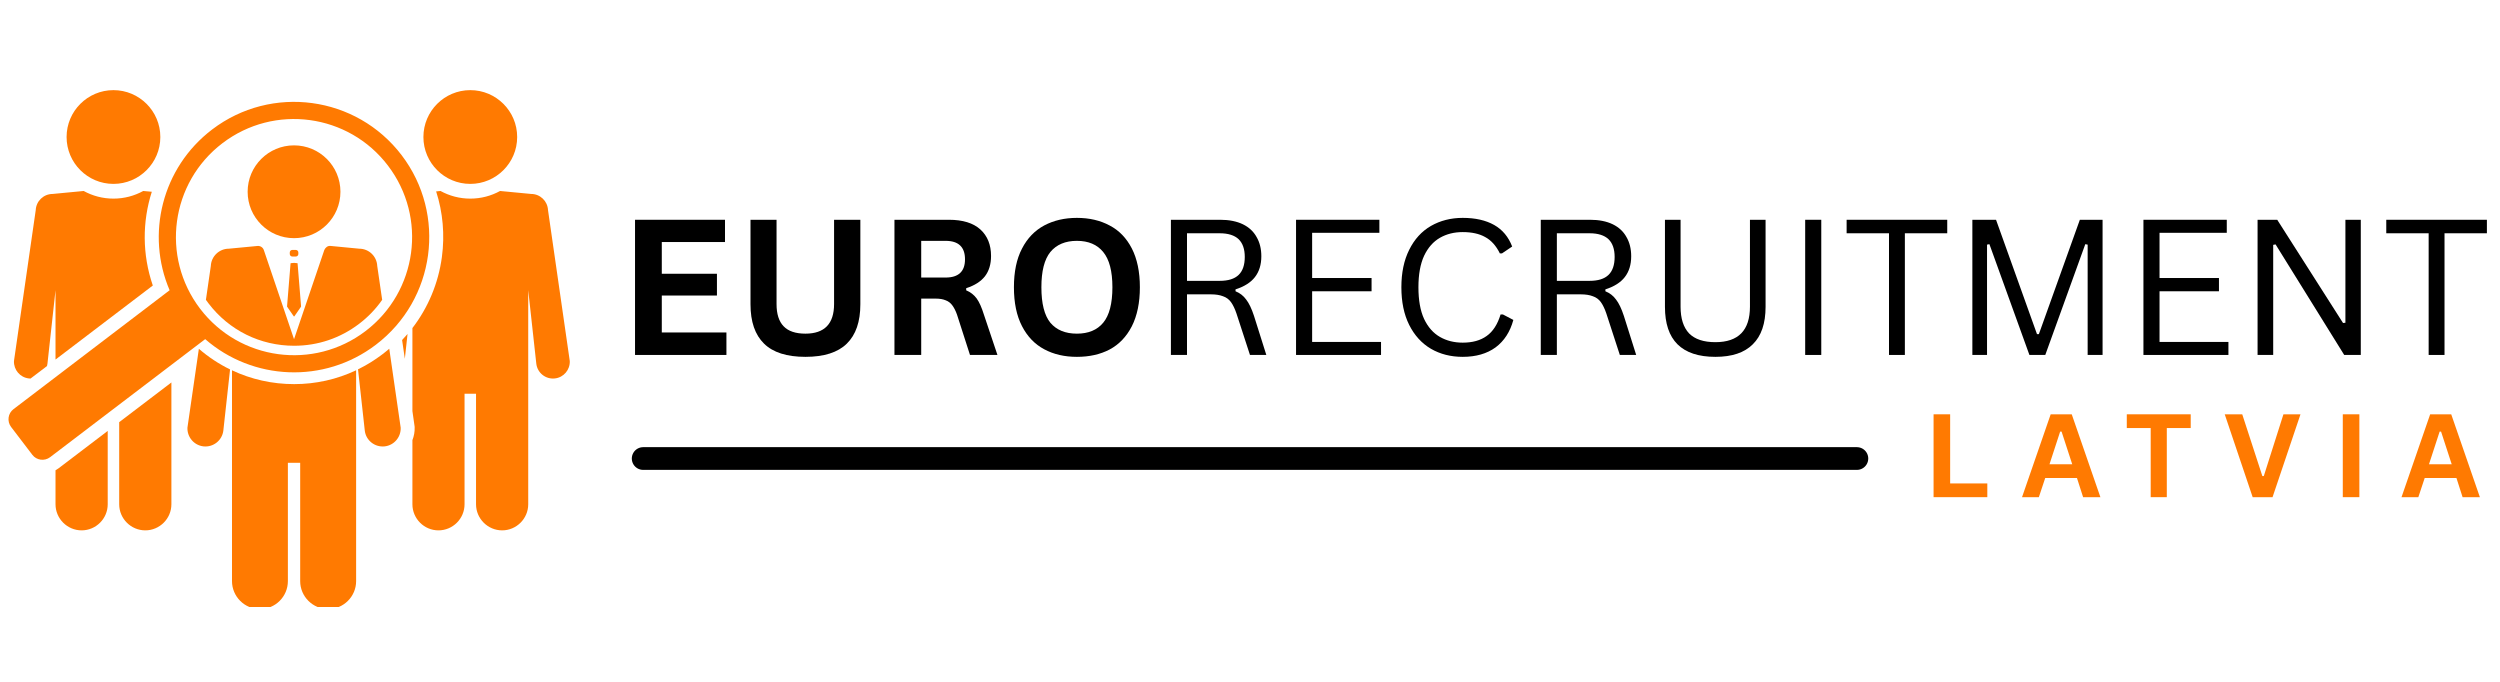 <svg xmlns="http://www.w3.org/2000/svg" xmlns:xlink="http://www.w3.org/1999/xlink" width="220" zoomAndPan="magnify" viewBox="0 0 165 45" height="60" preserveAspectRatio="xMidYMid meet" version="1.0"><defs><g/><clipPath id="abd848ae88"><path d="M 27 12 L 37.949 12 L 37.949 36 L 27 36 Z M 27 12 " clip-rule="nonzero"/></clipPath><clipPath id="0d97bfe822"><path d="M 27 5.562 L 35 5.562 L 35 13 L 27 13 Z M 27 5.562 " clip-rule="nonzero"/></clipPath><clipPath id="fcfca17db6"><path d="M 0.449 12 L 11 12 L 11 25 L 0.449 25 Z M 0.449 12 " clip-rule="nonzero"/></clipPath><clipPath id="725a7d84cf"><path d="M 4 5.562 L 11 5.562 L 11 13 L 4 13 Z M 4 5.562 " clip-rule="nonzero"/></clipPath><clipPath id="47ad6bb616"><path d="M 15 24 L 24 24 L 24 40.062 L 15 40.062 Z M 15 24 " clip-rule="nonzero"/></clipPath><clipPath id="ccd8e95d9e"><path d="M 0.449 6 L 29 6 L 29 31 L 0.449 31 Z M 0.449 6 " clip-rule="nonzero"/></clipPath><clipPath id="777ffefbd8"><rect x="0" width="39" y="0" height="12"/></clipPath></defs><path fill="#ff7a01" d="M 26.719 23.68 L 26.898 22.043 C 26.781 22.18 26.664 22.312 26.539 22.441 L 26.719 23.68 " fill-opacity="1" fill-rule="nonzero"/><g clip-path="url(#abd848ae88)"><path fill="#ff7a01" d="M 36.168 13.863 C 36.141 13.27 35.648 12.801 35.059 12.801 L 33.004 12.605 C 32.422 12.926 31.75 13.109 31.039 13.109 C 30.328 13.109 29.66 12.926 29.074 12.605 L 28.785 12.633 C 29.23 14.016 29.363 15.492 29.164 16.973 C 28.93 18.703 28.254 20.305 27.219 21.652 L 27.219 27.129 L 27.363 28.141 L 27.367 28.191 C 27.379 28.492 27.324 28.785 27.219 29.051 L 27.219 33.281 C 27.219 34.23 27.992 35.004 28.938 35.004 C 29.887 35.004 30.66 34.23 30.66 33.281 L 30.66 25.988 L 31.418 25.988 L 31.418 33.281 C 31.418 34.23 32.195 35.004 33.141 35.004 C 34.086 35.004 34.863 34.23 34.863 33.281 L 34.863 19.152 L 35.387 23.922 L 35.395 23.996 C 35.461 24.605 36.012 25.047 36.621 24.977 C 37.203 24.914 37.629 24.406 37.605 23.828 L 36.168 13.863 " fill-opacity="1" fill-rule="nonzero"/></g><g clip-path="url(#0d97bfe822)"><path fill="#ff7a01" d="M 31.039 12.137 C 32.746 12.137 34.133 10.75 34.133 9.043 C 34.133 7.336 32.746 5.949 31.039 5.949 C 29.332 5.949 27.945 7.336 27.945 9.043 C 27.945 10.75 29.332 12.137 31.039 12.137 " fill-opacity="1" fill-rule="nonzero"/></g><path fill="#ff7a01" d="M 7.867 33.281 C 7.867 34.23 8.641 35.004 9.59 35.004 C 10.535 35.004 11.312 34.23 11.312 33.281 L 11.312 25.242 L 7.867 27.863 L 7.867 33.281 " fill-opacity="1" fill-rule="nonzero"/><path fill="#ff7a01" d="M 3.664 31.039 L 3.664 33.281 C 3.664 34.23 4.441 35.004 5.387 35.004 C 6.336 35.004 7.109 34.23 7.109 33.281 L 7.109 28.441 L 3.863 30.91 C 3.801 30.957 3.734 31 3.664 31.039 " fill-opacity="1" fill-rule="nonzero"/><g clip-path="url(#fcfca17db6)"><path fill="#ff7a01" d="M 1.906 24.977 C 1.945 24.984 1.98 24.984 2.016 24.984 L 3.102 24.16 C 3.113 24.105 3.125 24.055 3.133 23.996 L 3.141 23.922 L 3.664 19.152 L 3.664 23.73 L 10.086 18.844 C 9.383 16.797 9.387 14.633 10.02 12.656 L 9.453 12.605 C 8.871 12.926 8.199 13.109 7.488 13.109 C 6.777 13.109 6.105 12.926 5.523 12.605 L 3.473 12.801 C 2.879 12.801 2.387 13.27 2.359 13.863 L 0.922 23.828 C 0.898 24.406 1.324 24.914 1.906 24.977 " fill-opacity="1" fill-rule="nonzero"/></g><g clip-path="url(#725a7d84cf)"><path fill="#ff7a01" d="M 7.488 12.137 C 9.195 12.137 10.582 10.75 10.582 9.043 C 10.582 7.336 9.195 5.949 7.488 5.949 C 5.781 5.949 4.395 7.336 4.395 9.043 C 4.395 10.75 5.781 12.137 7.488 12.137 " fill-opacity="1" fill-rule="nonzero"/></g><path fill="#ff7a01" d="M 19.406 15.719 C 21.098 15.719 22.469 14.348 22.469 12.656 C 22.469 10.965 21.098 9.594 19.406 9.594 C 17.715 9.594 16.344 10.965 16.344 12.656 C 16.344 14.348 17.715 15.719 19.406 15.719 " fill-opacity="1" fill-rule="nonzero"/><path fill="#ff7a01" d="M 18.949 20.242 L 19.387 20.875 C 19.395 20.891 19.418 20.891 19.43 20.875 L 19.867 20.242 C 19.871 20.238 19.871 20.234 19.871 20.227 L 19.641 17.391 C 19.641 17.383 19.637 17.375 19.633 17.371 L 19.426 17.352 C 19.414 17.344 19.398 17.344 19.391 17.352 L 19.184 17.371 C 19.18 17.375 19.176 17.383 19.176 17.391 L 18.945 20.227 C 18.945 20.234 18.945 20.238 18.949 20.242 " fill-opacity="1" fill-rule="nonzero"/><path fill="#ff7a01" d="M 19.414 22.82 C 20.977 22.82 22.457 22.32 23.703 21.371 C 24.305 20.914 24.812 20.379 25.223 19.789 L 24.898 17.555 C 24.871 16.914 24.344 16.414 23.711 16.414 L 21.801 16.23 C 21.629 16.215 21.477 16.336 21.406 16.496 L 19.406 22.387 L 17.41 16.496 C 17.348 16.324 17.176 16.215 16.992 16.234 L 15.102 16.414 C 14.473 16.414 13.941 16.914 13.914 17.555 L 13.59 19.789 C 13.648 19.867 13.703 19.945 13.762 20.023 C 15.117 21.801 17.176 22.82 19.414 22.82 " fill-opacity="1" fill-rule="nonzero"/><path fill="#ff7a01" d="M 25.238 23.383 C 24.73 23.77 24.191 24.102 23.629 24.375 L 24.066 28.332 L 24.074 28.41 C 24.145 29.062 24.734 29.531 25.387 29.461 C 26.012 29.391 26.469 28.848 26.445 28.227 L 25.691 23.016 C 25.543 23.141 25.395 23.266 25.238 23.383 " fill-opacity="1" fill-rule="nonzero"/><g clip-path="url(#47ad6bb616)"><path fill="#ff7a01" d="M 19.414 25.352 C 17.965 25.352 16.574 25.035 15.312 24.441 L 15.312 38.355 C 15.312 39.371 16.141 40.199 17.156 40.199 C 18.172 40.199 19 39.371 19 38.355 L 19 30.543 L 19.812 30.543 L 19.812 38.355 C 19.812 39.371 20.645 40.199 21.66 40.199 C 22.672 40.199 23.504 39.371 23.504 38.355 L 23.504 24.438 C 22.234 25.039 20.848 25.352 19.414 25.352 " fill-opacity="1" fill-rule="nonzero"/></g><g clip-path="url(#ccd8e95d9e)"><path fill="#ff7a01" d="M 14.684 9.449 C 18.109 6.84 23 7.504 25.605 10.93 C 28.215 14.355 27.551 19.242 24.125 21.852 C 20.699 24.457 15.812 23.797 13.203 20.371 C 10.598 16.945 11.258 12.055 14.684 9.449 Z M 24.812 22.75 C 28.734 19.766 29.492 14.164 26.508 10.242 C 23.52 6.32 17.922 5.562 14 8.547 C 10.676 11.078 9.621 15.484 11.195 19.156 L 0.891 27.004 C 0.523 27.281 0.453 27.809 0.73 28.176 L 2.133 30.016 C 2.41 30.383 2.938 30.453 3.305 30.176 L 13.543 22.383 C 16.668 25.109 21.383 25.363 24.812 22.75 " fill-opacity="1" fill-rule="nonzero"/></g><path fill="#ff7a01" d="M 19.523 16.93 C 19.617 16.93 19.691 16.855 19.691 16.762 L 19.691 16.664 C 19.691 16.57 19.617 16.496 19.523 16.496 L 19.289 16.496 C 19.199 16.496 19.125 16.57 19.125 16.664 L 19.125 16.762 C 19.125 16.855 19.199 16.93 19.289 16.93 L 19.523 16.93 " fill-opacity="1" fill-rule="nonzero"/><path fill="#ff7a01" d="M 12.371 28.227 C 12.348 28.848 12.805 29.391 13.43 29.461 C 14.082 29.531 14.668 29.062 14.742 28.41 L 14.75 28.332 L 15.184 24.383 C 14.445 24.02 13.754 23.566 13.125 23.02 L 12.371 28.227 " fill-opacity="1" fill-rule="nonzero"/><g fill="#000000" fill-opacity="1"><g transform="translate(40.756, 23.427)"><g><path d="M 2.922 -3.922 L 2.922 -1.484 L 7.188 -1.484 L 7.188 0 L 1.156 0 L 1.156 -8.922 L 7.094 -8.922 L 7.094 -7.453 L 2.922 -7.453 L 2.922 -5.359 L 6.562 -5.359 L 6.562 -3.922 Z M 2.922 -3.922 "/></g></g></g><g fill="#000000" fill-opacity="1"><g transform="translate(48.424, 23.427)"><g><path d="M 4.734 0.125 C 3.504 0.125 2.594 -0.164 2 -0.75 C 1.406 -1.332 1.109 -2.195 1.109 -3.344 L 1.109 -8.922 L 2.828 -8.922 L 2.828 -3.359 C 2.828 -2.703 2.984 -2.211 3.297 -1.891 C 3.609 -1.566 4.086 -1.406 4.734 -1.406 C 5.992 -1.406 6.625 -2.055 6.625 -3.359 L 6.625 -8.922 L 8.359 -8.922 L 8.359 -3.344 C 8.359 -2.195 8.062 -1.332 7.469 -0.75 C 6.875 -0.164 5.961 0.125 4.734 0.125 Z M 4.734 0.125 "/></g></g></g><g fill="#000000" fill-opacity="1"><g transform="translate(57.878, 23.427)"><g><path d="M 1.156 0 L 1.156 -8.922 L 4.75 -8.922 C 5.664 -8.922 6.359 -8.707 6.828 -8.281 C 7.297 -7.852 7.531 -7.27 7.531 -6.531 C 7.531 -5.988 7.395 -5.539 7.125 -5.188 C 6.852 -4.844 6.441 -4.582 5.891 -4.406 L 5.891 -4.266 C 6.172 -4.148 6.398 -3.973 6.578 -3.734 C 6.754 -3.492 6.914 -3.133 7.062 -2.656 L 7.953 0 L 6.141 0 L 5.281 -2.672 C 5.188 -2.93 5.082 -3.133 4.969 -3.281 C 4.852 -3.438 4.707 -3.547 4.531 -3.609 C 4.363 -3.68 4.145 -3.719 3.875 -3.719 L 2.922 -3.719 L 2.922 0 Z M 4.531 -5.109 C 5.383 -5.109 5.812 -5.508 5.812 -6.312 C 5.812 -7.125 5.383 -7.531 4.531 -7.531 L 2.922 -7.531 L 2.922 -5.109 Z M 4.531 -5.109 "/></g></g></g><g fill="#000000" fill-opacity="1"><g transform="translate(66.216, 23.427)"><g><path d="M 4.859 0.125 C 4.047 0.125 3.328 -0.039 2.703 -0.375 C 2.078 -0.707 1.586 -1.219 1.234 -1.906 C 0.879 -2.594 0.703 -3.445 0.703 -4.469 C 0.703 -5.488 0.879 -6.336 1.234 -7.016 C 1.586 -7.703 2.078 -8.211 2.703 -8.547 C 3.328 -8.879 4.047 -9.047 4.859 -9.047 C 5.68 -9.047 6.398 -8.879 7.016 -8.547 C 7.641 -8.223 8.129 -7.719 8.484 -7.031 C 8.836 -6.344 9.016 -5.488 9.016 -4.469 C 9.016 -3.445 8.836 -2.586 8.484 -1.891 C 8.129 -1.203 7.641 -0.691 7.016 -0.359 C 6.398 -0.035 5.68 0.125 4.859 0.125 Z M 4.859 -1.406 C 5.617 -1.406 6.195 -1.645 6.594 -2.125 C 7 -2.613 7.203 -3.395 7.203 -4.469 C 7.203 -5.531 7 -6.305 6.594 -6.797 C 6.195 -7.285 5.617 -7.531 4.859 -7.531 C 4.098 -7.531 3.516 -7.285 3.109 -6.797 C 2.711 -6.305 2.516 -5.531 2.516 -4.469 C 2.516 -3.395 2.711 -2.613 3.109 -2.125 C 3.516 -1.645 4.098 -1.406 4.859 -1.406 Z M 4.859 -1.406 "/></g></g></g><g fill="#000000" fill-opacity="1"><g transform="translate(75.936, 23.427)"><g><path d="M 1.344 0 L 1.344 -8.922 L 4.594 -8.922 C 5.188 -8.922 5.688 -8.82 6.094 -8.625 C 6.5 -8.426 6.801 -8.145 7 -7.781 C 7.207 -7.426 7.312 -7.004 7.312 -6.516 C 7.312 -5.961 7.172 -5.504 6.891 -5.141 C 6.617 -4.785 6.191 -4.516 5.609 -4.328 L 5.609 -4.203 C 5.898 -4.086 6.133 -3.906 6.312 -3.656 C 6.5 -3.414 6.672 -3.055 6.828 -2.578 L 7.641 0 L 6.562 0 L 5.672 -2.734 C 5.566 -3.047 5.445 -3.297 5.312 -3.484 C 5.176 -3.672 5 -3.801 4.781 -3.875 C 4.57 -3.957 4.305 -4 3.984 -4 L 2.406 -4 L 2.406 0 Z M 4.562 -4.891 C 5.125 -4.891 5.539 -5.02 5.812 -5.281 C 6.082 -5.539 6.219 -5.938 6.219 -6.469 C 6.219 -6.988 6.082 -7.379 5.812 -7.641 C 5.539 -7.898 5.125 -8.031 4.562 -8.031 L 2.406 -8.031 L 2.406 -4.891 Z M 4.562 -4.891 "/></g></g></g><g fill="#000000" fill-opacity="1"><g transform="translate(84.195, 23.427)"><g><path d="M 2.406 -4.203 L 2.406 -0.859 L 6.953 -0.859 L 6.953 0 L 1.344 0 L 1.344 -8.922 L 6.844 -8.922 L 6.844 -8.062 L 2.406 -8.062 L 2.406 -5.078 L 6.328 -5.078 L 6.328 -4.203 Z M 2.406 -4.203 "/></g></g></g><g fill="#000000" fill-opacity="1"><g transform="translate(91.6, 23.427)"><g><path d="M 4.938 0.125 C 4.156 0.125 3.457 -0.051 2.844 -0.406 C 2.227 -0.77 1.75 -1.297 1.406 -1.984 C 1.062 -2.672 0.891 -3.5 0.891 -4.469 C 0.891 -5.426 1.062 -6.25 1.406 -6.938 C 1.75 -7.633 2.227 -8.16 2.844 -8.516 C 3.457 -8.867 4.156 -9.047 4.938 -9.047 C 5.77 -9.047 6.461 -8.891 7.016 -8.578 C 7.566 -8.266 7.961 -7.789 8.203 -7.156 L 7.531 -6.703 L 7.391 -6.703 C 7.141 -7.211 6.816 -7.57 6.422 -7.781 C 6.035 -8 5.539 -8.109 4.938 -8.109 C 4.375 -8.109 3.875 -7.984 3.438 -7.734 C 3 -7.484 2.648 -7.086 2.391 -6.547 C 2.141 -6.004 2.016 -5.312 2.016 -4.469 C 2.016 -3.613 2.141 -2.914 2.391 -2.375 C 2.648 -1.832 3 -1.438 3.438 -1.188 C 3.875 -0.938 4.375 -0.812 4.938 -0.812 C 5.582 -0.812 6.109 -0.957 6.516 -1.25 C 6.93 -1.539 7.238 -2.016 7.438 -2.672 L 7.594 -2.672 L 8.281 -2.312 C 8.07 -1.531 7.68 -0.926 7.109 -0.5 C 6.535 -0.082 5.812 0.125 4.938 0.125 Z M 4.938 0.125 "/></g></g></g><g fill="#000000" fill-opacity="1"><g transform="translate(100.347, 23.427)"><g><path d="M 1.344 0 L 1.344 -8.922 L 4.594 -8.922 C 5.188 -8.922 5.688 -8.82 6.094 -8.625 C 6.5 -8.426 6.801 -8.145 7 -7.781 C 7.207 -7.426 7.312 -7.004 7.312 -6.516 C 7.312 -5.961 7.172 -5.504 6.891 -5.141 C 6.617 -4.785 6.191 -4.516 5.609 -4.328 L 5.609 -4.203 C 5.898 -4.086 6.133 -3.906 6.312 -3.656 C 6.5 -3.414 6.672 -3.055 6.828 -2.578 L 7.641 0 L 6.562 0 L 5.672 -2.734 C 5.566 -3.047 5.445 -3.297 5.312 -3.484 C 5.176 -3.672 5 -3.801 4.781 -3.875 C 4.57 -3.957 4.305 -4 3.984 -4 L 2.406 -4 L 2.406 0 Z M 4.562 -4.891 C 5.125 -4.891 5.539 -5.02 5.812 -5.281 C 6.082 -5.539 6.219 -5.938 6.219 -6.469 C 6.219 -6.988 6.082 -7.379 5.812 -7.641 C 5.539 -7.898 5.125 -8.031 4.562 -8.031 L 2.406 -8.031 L 2.406 -4.891 Z M 4.562 -4.891 "/></g></g></g><g fill="#000000" fill-opacity="1"><g transform="translate(108.606, 23.427)"><g><path d="M 4.609 0.125 C 3.504 0.125 2.672 -0.148 2.109 -0.703 C 1.555 -1.254 1.281 -2.078 1.281 -3.172 L 1.281 -8.922 L 2.312 -8.922 L 2.312 -3.188 C 2.312 -2.406 2.5 -1.816 2.875 -1.422 C 3.258 -1.035 3.836 -0.844 4.609 -0.844 C 6.129 -0.844 6.891 -1.625 6.891 -3.188 L 6.891 -8.922 L 7.922 -8.922 L 7.922 -3.172 C 7.922 -2.078 7.641 -1.254 7.078 -0.703 C 6.523 -0.148 5.703 0.125 4.609 0.125 Z M 4.609 0.125 "/></g></g></g><g fill="#000000" fill-opacity="1"><g transform="translate(117.798, 23.427)"><g><path d="M 2.406 0 L 1.344 0 L 1.344 -8.922 L 2.406 -8.922 Z M 2.406 0 "/></g></g></g><g fill="#000000" fill-opacity="1"><g transform="translate(121.549, 23.427)"><g><path d="M 6.969 -8.922 L 6.969 -8.031 L 4.172 -8.031 L 4.172 0 L 3.125 0 L 3.125 -8.031 L 0.328 -8.031 L 0.328 -8.922 Z M 6.969 -8.922 "/></g></g></g><g fill="#000000" fill-opacity="1"><g transform="translate(128.832, 23.427)"><g><path d="M 2.312 0 L 1.344 0 L 1.344 -8.922 L 2.906 -8.922 L 5.609 -1.375 L 5.734 -1.375 L 8.438 -8.922 L 9.938 -8.922 L 9.938 0 L 8.953 0 L 8.953 -7.281 L 8.797 -7.312 L 6.156 0 L 5.109 0 L 2.469 -7.312 L 2.312 -7.281 Z M 2.312 0 "/></g></g></g><g fill="#000000" fill-opacity="1"><g transform="translate(140.123, 23.427)"><g><path d="M 2.406 -4.203 L 2.406 -0.859 L 6.953 -0.859 L 6.953 0 L 1.344 0 L 1.344 -8.922 L 6.844 -8.922 L 6.844 -8.062 L 2.406 -8.062 L 2.406 -5.078 L 6.328 -5.078 L 6.328 -4.203 Z M 2.406 -4.203 "/></g></g></g><g fill="#000000" fill-opacity="1"><g transform="translate(147.656, 23.427)"><g><path d="M 2.375 0 L 1.344 0 L 1.344 -8.922 L 2.641 -8.922 L 6.984 -2.109 L 7.141 -2.125 L 7.141 -8.922 L 8.156 -8.922 L 8.156 0 L 7.062 0 L 2.531 -7.297 L 2.375 -7.266 Z M 2.375 0 "/></g></g></g><g fill="#000000" fill-opacity="1"><g transform="translate(157.166, 23.427)"><g><path d="M 6.969 -8.922 L 6.969 -8.031 L 4.172 -8.031 L 4.172 0 L 3.125 0 L 3.125 -8.031 L 0.328 -8.031 L 0.328 -8.922 Z M 6.969 -8.922 "/></g></g></g><g transform="matrix(1, 0, 0, 1, 126, 24)"><g clip-path="url(#777ffefbd8)"><g fill="#ff7a01" fill-opacity="1"><g transform="translate(0.913, 8.813)"><g><path d="M 1.797 -5.469 L 1.797 -0.906 L 4.25 -0.906 L 4.25 0 L 0.703 0 L 0.703 -5.469 Z M 1.797 -5.469 "/></g></g></g><g fill="#ff7a01" fill-opacity="1"><g transform="translate(7.376, 8.813)"><g><path d="M 5.25 0 L 4.109 0 L 3.703 -1.266 L 1.609 -1.266 L 1.188 0 L 0.078 0 L 1.969 -5.469 L 3.359 -5.469 Z M 2.594 -4.328 L 1.891 -2.172 L 3.391 -2.172 L 2.688 -4.328 Z M 2.594 -4.328 "/></g></g></g><g fill="#ff7a01" fill-opacity="1"><g transform="translate(14.212, 8.813)"><g><path d="M 4.375 -5.469 L 4.375 -4.562 L 2.797 -4.562 L 2.797 0 L 1.734 0 L 1.734 -4.562 L 0.156 -4.562 L 0.156 -5.469 Z M 4.375 -5.469 "/></g></g></g><g fill="#ff7a01" fill-opacity="1"><g transform="translate(20.738, 8.813)"><g><path d="M 3.25 0 L 1.938 0 L 0.094 -5.469 L 1.25 -5.469 L 2.578 -1.391 L 2.672 -1.391 L 3.969 -5.469 L 5.094 -5.469 Z M 3.25 0 "/></g></g></g><g fill="#ff7a01" fill-opacity="1"><g transform="translate(27.921, 8.813)"><g><path d="M 1.797 0 L 0.703 0 L 0.703 -5.469 L 1.797 -5.469 Z M 1.797 0 "/></g></g></g><g fill="#ff7a01" fill-opacity="1"><g transform="translate(32.422, 8.813)"><g><path d="M 5.25 0 L 4.109 0 L 3.703 -1.266 L 1.609 -1.266 L 1.188 0 L 0.078 0 L 1.969 -5.469 L 3.359 -5.469 Z M 2.594 -4.328 L 1.891 -2.172 L 3.391 -2.172 L 2.688 -4.328 Z M 2.594 -4.328 "/></g></g></g></g></g><path stroke-linecap="round" transform="matrix(0.75, 0, 0, 0.75, 41.7, 29.511)" fill="none" stroke-linejoin="miter" d="M 0.999 1.002 L 107.806 1.002 " stroke="#000000" stroke-width="2" stroke-opacity="1" stroke-miterlimit="4"/></svg>